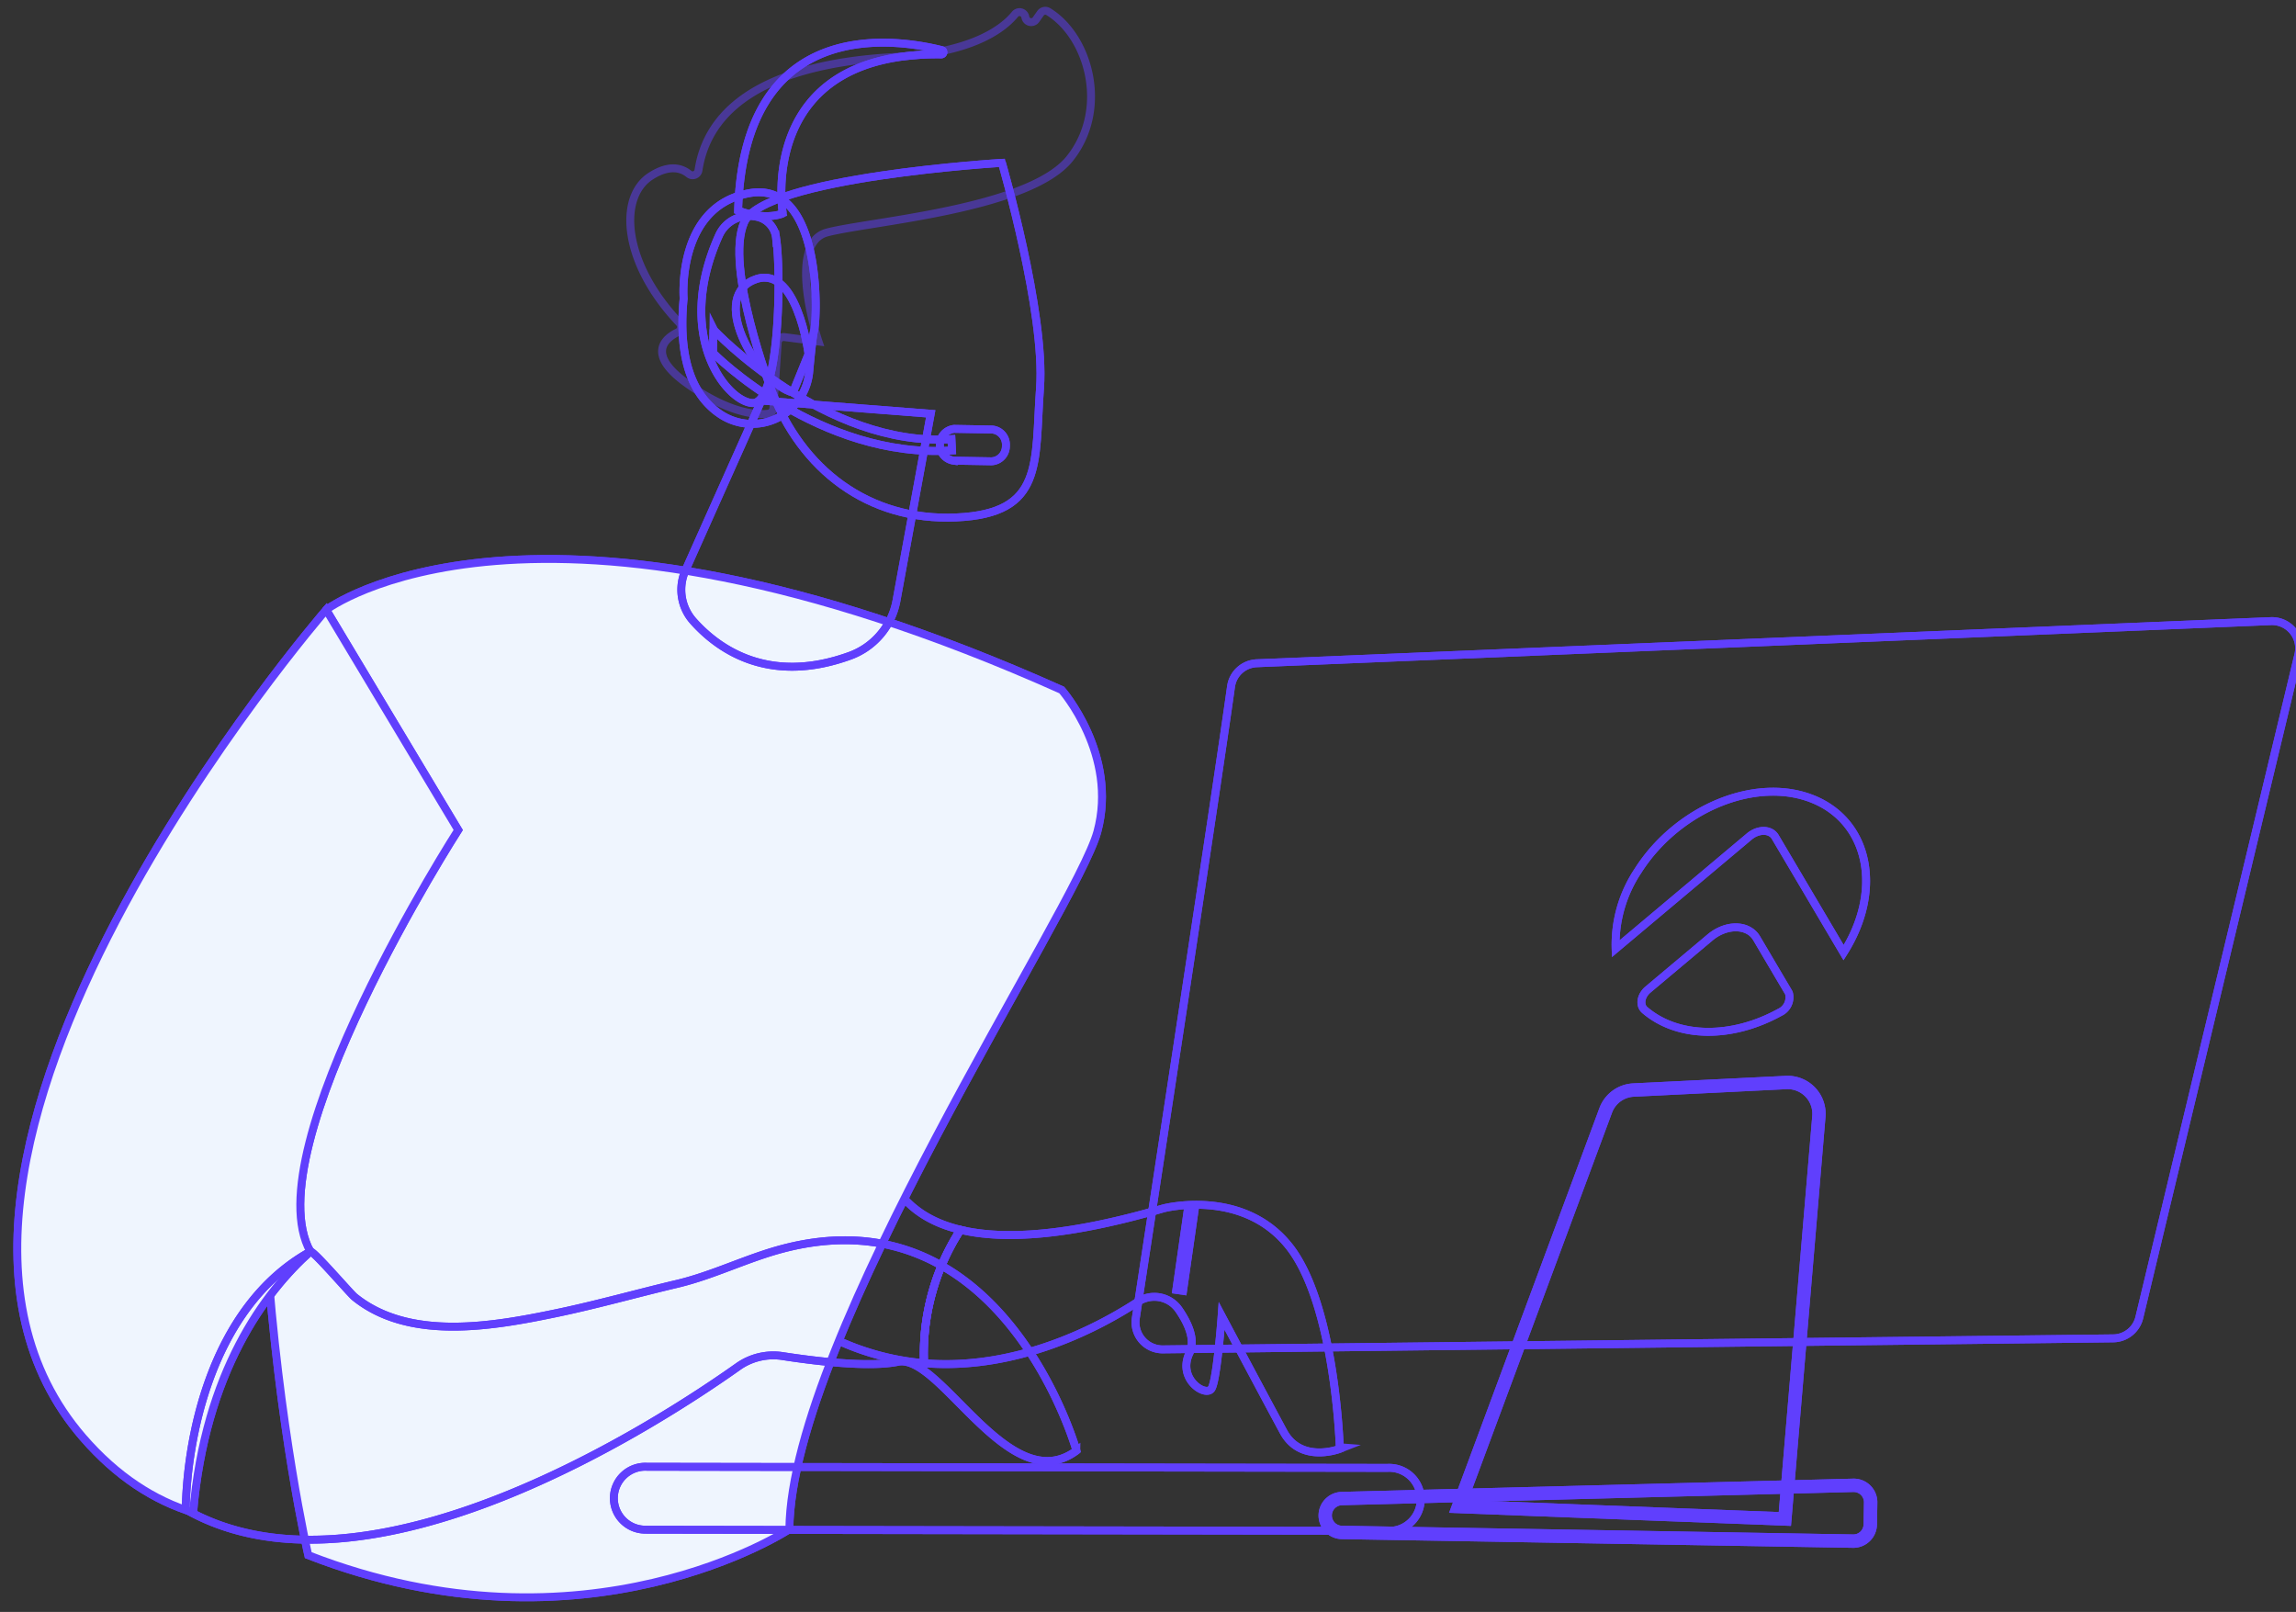<?xml version="1.0" encoding="UTF-8"?>
<svg xmlns="http://www.w3.org/2000/svg" width="436.165" height="306.177" viewBox="0 0 436.165 306.177">
  <rect x="0" y="0" width="436.165" height="306.177" fill="#333333" stroke="none"/>
  <g transform="matrix(1, 0.017, -0.017, 1, -1000.327, -2643.887)">
    <path d="M820.81,1202.856c-30.7-6.77-7.572-52.31-6.482-54.073L759.313,1168.1s-4.913,26.475,29.322,50.84a49.215,49.215,0,0,0,25.688,9.364,43.324,43.324,0,0,1,6.488-25.448" transform="translate(410.535 1653.691)" fill="none" stroke="#603ffd" stroke-width="1.5"></path>
    <path d="M820.81,1202.856c-30.7-6.77-7.572-52.31-6.482-54.073L759.313,1168.1s-4.913,26.475,29.322,50.84a49.215,49.215,0,0,0,25.688,9.364A43.324,43.324,0,0,1,820.81,1202.856Z" transform="translate(410.535 1653.691)" fill="none" stroke="#603ffd" stroke-miterlimit="10" stroke-width="1.5"></path>
    <path d="M1184.448,1469.924c-9.02-11.023-23.988-6.827-23.988-6.827-17.836,5.555-30.152,6.572-38.5,4.731a43.326,43.326,0,0,0-6.488,25.448c17.877,1.173,33.4-7.589,40.416-12.354a5.655,5.655,0,0,1,7.764,1.319c1.816,2.515,3.369,5.695,2.2,8.242-2.308,5.024,3.314,8.431,4.317,6.656s1.672-13.8,1.672-13.8,8.707,15.737,12.127,21.8,10.748,3.059,10.748,3.059-1.247-27.256-10.267-38.28" transform="translate(109.384 1388.719)" fill="none" stroke="#603ffd" stroke-width="1.5"></path>
    <path d="M1184.448,1469.924c-9.02-11.023-23.988-6.827-23.988-6.827-17.836,5.555-30.152,6.572-38.5,4.731a43.326,43.326,0,0,0-6.488,25.448c17.877,1.173,33.4-7.589,40.416-12.354a5.655,5.655,0,0,1,7.764,1.319c1.816,2.515,3.369,5.695,2.2,8.242-2.308,5.024,3.314,8.431,4.317,6.656s1.672-13.8,1.672-13.8,8.707,15.737,12.127,21.8,10.748,3.059,10.748,3.059S1193.469,1480.948,1184.448,1469.924Z" transform="translate(109.384 1388.719)" fill="none" stroke="#603ffd" stroke-miterlimit="10" stroke-width="1.5"></path>
    <path d="M307.65,694.267s38.628-30.43,139.94,12.853c0,0,10.957,12.086,7.224,26.814s-56.5,96.677-56.24,133.43c0,0-38.122,26.112-91.283,6.469,0,0-23.929-95.451.359-179.567" transform="translate(801.242 2046.597)" fill="none" stroke="#603ffd" stroke-width="1.5"></path>
    <path d="M307.65,694.267s38.628-30.43,139.94,12.853c0,0,10.957,12.086,7.224,26.814s-56.5,96.677-56.24,133.43c0,0-38.122,26.112-91.283,6.469C307.291,873.833,283.363,778.383,307.65,694.267Z" transform="translate(801.242 2046.597)" fill="#eff5fe" stroke="#603ffd" stroke-miterlimit="10" stroke-width="1.5"></path>
    <path d="M816.666,485.327l-13.861,32.482a8.945,8.945,0,0,0,1.585,9.558c4.79,5.223,14.506,12.018,29.89,6.152a13.793,13.793,0,0,0,8.692-10.625l5.9-35.6Z" transform="translate(374.19 2214.394)" fill="none" stroke="#603ffd" stroke-width="1.5"></path>
    <path d="M816.666,485.327l-13.861,32.482a8.945,8.945,0,0,0,1.585,9.558c4.79,5.223,14.506,12.018,29.89,6.152a13.793,13.793,0,0,0,8.692-10.625l5.9-35.6Z" transform="translate(374.19 2214.394)" fill="none" stroke="#603ffd" stroke-miterlimit="10" stroke-width="1.5"></path>
    <path d="M57.174,872.888c-11.181-19.207,26.719-80.529,26.719-80.529L58.116,750.976S-31.276,857.742,14.59,908.922c6.575,7.337,13.731,11.726,21.163,13.881,1.856-26.737,12.869-41.992,21.422-49.915" transform="translate(1050.776 1989.888)" fill="none" stroke="#603ffd" stroke-width="1.5"></path>
    <path d="M57.174,872.888c-11.181-19.207,26.719-80.529,26.719-80.529L58.116,750.976S-31.276,857.742,14.59,908.922c6.575,7.337,13.731,11.726,21.163,13.881C37.608,896.066,48.622,880.811,57.174,872.888Z" transform="translate(1050.776 1989.888)" fill="#eff5fe" stroke="#603ffd" stroke-miterlimit="10" stroke-width="1.5"></path>
    <path d="M326.257,1514.884c-6.859,1.9-13.24,5.313-20.131,7.067-7.652,1.948-15.217,4.236-22.923,5.971-11.988,2.7-27.761,5.793-38.289-2.447-.888-.7-8.027-8.767-8.531-8.476-19.116,11.044-22.834,36.853-22.834,49.374,34.853,19.058,89.666-18.052,104.432-28.9a11.55,11.55,0,0,1,8.422-2.148c6.038.828,16.445,1.94,21.933.707,8.029-1.8,21.639,26.021,34.187,16.295,0,0-14.66-48.981-56.266-37.446" transform="translate(871.568 1345.776)" fill="none" stroke="#603ffd" stroke-width="1.5"></path>
    <path d="M326.257,1514.884c-6.859,1.9-13.24,5.313-20.131,7.067-7.652,1.948-15.217,4.236-22.923,5.971-11.988,2.7-27.761,5.793-38.289-2.447-.888-.7-8.027-8.767-8.531-8.476-19.116,11.044-22.834,36.853-22.834,49.374,34.853,19.058,89.666-18.052,104.432-28.9a11.55,11.55,0,0,1,8.422-2.148c6.038.828,16.445,1.94,21.933.707,8.029-1.8,21.639,26.021,34.187,16.295C382.523,1552.331,367.863,1503.349,326.257,1514.884Z" transform="translate(871.568 1345.776)" fill="none" stroke="#603ffd" stroke-miterlimit="10" stroke-width="1.5"></path>
    <path d="M915.735,188.884s8.753,28.348,7.961,42.626,1.238,23.827-15.488,24.854-29.636-8.688-35.547-23.658c0,0-9.3-23.089-5.676-31.715s48.75-12.107,48.75-12.107" transform="translate(320.042 2464.927)" fill="none" stroke="#603ffd" stroke-width="1.5"></path>
    <path d="M915.735,188.884s8.753,28.348,7.961,42.626,1.238,23.827-15.488,24.854-29.636-8.688-35.547-23.658c0,0-9.3-23.089-5.676-31.715S915.735,188.884,915.735,188.884Z" transform="translate(320.042 2464.927)" fill="none" stroke="#603ffd" stroke-miterlimit="10" stroke-width="1.5"></path>
    <path d="M765.829,64.807l2.074.231s-6.591-18.483,1.262-20.725,38.274-4.99,45.869-14.829C822.355,20,818.3,6.241,810.459,1.642A1.11,1.11,0,0,0,809,2l-.828,1.218a1.121,1.121,0,0,1-2.032-.44,1.116,1.116,0,0,0-1.964-.528c-2.317,2.937-8.209,7.476-22.77,8.518-20.661,1.478-34.958,8.179-36.848,22.133a1.122,1.122,0,0,1-1.827.721c-1.393-1.077-3.737-1.772-7.233.559-6.08,4.054-5.158,16.433,5.915,27.766a1.115,1.115,0,0,1-.252,1.78c-2.37,1.192-6.044,4.246,1.98,9.76,8.208,5.64,13.431,5.707,15.436,5.425a1.122,1.122,0,0,0,.972-1.059l.617-12.484a1.121,1.121,0,0,1,1.244-1.059Z" transform="translate(433.614 2623.289)" fill="none" stroke="#603ffd" stroke-width="1.5" opacity="0.5"></path>
    <path d="M876.939,348.945s-2.564-17.77-10.846-13.792,1.859,19.8,8.012,21.139Z" transform="translate(322.723 2341.802)" fill="none" stroke="#603ffd" stroke-width="1.5"></path>
    <path d="M876.939,348.945s-2.564-17.77-10.846-13.792,1.859,19.8,8.012,21.139Z" transform="translate(322.723 2341.802)" fill="none" stroke="#603ffd" stroke-miterlimit="10" stroke-width="1.5"></path>
    <path d="M744.343,1795.051c.108,0,.215.005.323,0l140.653-2.176a5.986,5.986,0,1,0-.248-11.953L744.418,1783.1a5.977,5.977,0,1,0-.076,11.95" transform="translate(428.134 1119.455)" fill="none" stroke="#603ffd" stroke-width="1.5"></path>
    <path d="M744.343,1795.051c.108,0,.215.005.323,0l140.653-2.176a5.986,5.986,0,1,0-.248-11.953L744.418,1783.1a5.977,5.977,0,1,0-.076,11.95Z" transform="translate(428.134 1119.455)" fill="none" stroke="#603ffd" stroke-miterlimit="10" stroke-width="1.5"></path>
    <path d="M881.7,421.34c-25.06,2.126-45.562-17.5-45.707-17.792v-4.422c.139.282,21.742,22.089,45.563,20.069Z" transform="translate(345.523 2287.246)" fill="none" stroke="#603ffd" stroke-width="1.5"></path>
    <path d="M881.7,421.34c-25.06,2.126-45.562-17.5-45.707-17.792v-4.422c.139.282,21.742,22.089,45.563,20.069Z" transform="translate(345.523 2287.246)" fill="none" stroke="#603ffd" stroke-miterlimit="10" stroke-width="1.5"></path>
    <path d="M1128.6,519.063a2.869,2.869,0,0,1-2.689,3.019h-7.171a3.04,3.04,0,0,1,0-6.039h7.171a2.869,2.869,0,0,1,2.689,3.02" transform="translate(108.841 2188.436)" fill="none" stroke="#603ffd" stroke-width="1.5"></path>
    <path d="M1128.6,519.063a2.869,2.869,0,0,1-2.689,3.019h-7.171a3.04,3.04,0,0,1,0-6.039h7.171A2.869,2.869,0,0,1,1128.6,519.063Z" transform="translate(108.841 2188.436)" fill="none" stroke="#603ffd" stroke-miterlimit="10" stroke-width="1.5"></path>
    <path d="M872.328,76.705S866.6,46.169,901.906,46a.412.412,0,0,0,.094-.812c-9.67-2.229-37.74-5.528-38.163,31.115,5.379,1.937,8.491.4,8.491.4" transform="translate(321.993 2587.413)" fill="none" stroke="#603ffd" stroke-width="1.5"></path>
    <path d="M872.328,76.705S866.6,46.169,901.906,46a.412.412,0,0,0,.094-.812c-9.67-2.229-37.74-5.528-38.163,31.115C869.216,78.238,872.328,76.705,872.328,76.705Z" transform="translate(321.993 2587.413)" fill="none" stroke="#603ffd" stroke-miterlimit="10" stroke-width="1.5"></path>
    <path d="M810.074,230.235c-13.776,2.8-12.083,20.217-12.083,20.217-.992,12.643,2.7,18.91,7.426,21.9a10.885,10.885,0,0,0,16.659-8.407c.255-3.441.546-6.711.8-7.873.619-2.814.973-28.63-12.8-25.834" transform="translate(377.777 2430.158)" fill="none" stroke="#603ffd" stroke-width="1.5"></path>
    <path d="M810.074,230.235c-13.776,2.8-12.083,20.217-12.083,20.217-.992,12.643,2.7,18.91,7.426,21.9a10.885,10.885,0,0,0,16.659-8.407c.255-3.441.546-6.711.8-7.873C823.5,253.255,823.851,227.439,810.074,230.235Z" transform="translate(377.777 2430.158)" fill="none" stroke="#603ffd" stroke-miterlimit="10" stroke-width="1.5"></path>
    <path d="M830.765,259.322a6.262,6.262,0,0,0-6.831,3.688c-8.233,19.073,1.876,31.48,6.838,31.739,5.231.272,5.125-24.892,4.014-31.343a4.6,4.6,0,0,0-4.022-4.084" transform="translate(358.353 2405.476)" fill="none" stroke="#603ffd" stroke-width="1.5"></path>
    <path d="M830.765,259.322a6.262,6.262,0,0,0-6.831,3.688c-8.233,19.073,1.876,31.48,6.838,31.739,5.231.272,5.125-24.892,4.014-31.343A4.6,4.6,0,0,0,830.765,259.322Z" transform="translate(358.353 2405.476)" fill="none" stroke="#603ffd" stroke-miterlimit="10" stroke-width="1.5"></path>
    <path d="M1390.364,740.047c-2.364,19.319-13,97.813-16.045,120.24a5.149,5.149,0,0,0,5.259,5.837l180.431-5.163a5.156,5.156,0,0,0,4.886-4.037l28.068-126.4a5.157,5.157,0,0,0-5.335-6.266l-192.447,11.272a5.152,5.152,0,0,0-4.817,4.519" transform="translate(-109.389 2012.477)" fill="none" stroke="#603ffd" stroke-width="1.5"></path>
    <path d="M1390.364,740.047c-2.364,19.319-13,97.813-16.045,120.24a5.149,5.149,0,0,0,5.259,5.837l180.431-5.163a5.156,5.156,0,0,0,4.886-4.037l28.068-126.4a5.157,5.157,0,0,0-5.335-6.266l-192.447,11.272A5.152,5.152,0,0,0,1390.364,740.047Z" transform="translate(-109.389 2012.477)" fill="none" stroke="#603ffd" stroke-miterlimit="10" stroke-width="1.5"></path>
    <path d="M1800.959,1305.916l-26.667,75.688,62.007,1.314,5.163-76.548a5.949,5.949,0,0,0-6.33-6.336l-28.957,1.923a5.949,5.949,0,0,0-5.216,3.959" transform="translate(-447.457 1525.876)" fill="none" stroke="#603ffd" stroke-width="1.5"></path>
    <path d="M1800.959,1305.916l-26.667,75.688,62.007,1.314,5.163-76.548a5.949,5.949,0,0,0-6.33-6.336l-28.957,1.923A5.949,5.949,0,0,0,1800.959,1305.916Z" transform="translate(-447.457 1525.876)" fill="none" stroke="#603ffd" stroke-miterlimit="10" stroke-width="1.5"></path>
    <path d="M1832.812,1380.622l-.5-.01-62.723-1.329,26.9-76.364a6.461,6.461,0,0,1,5.672-4.3l28.957-1.923a6.467,6.467,0,0,1,6.881,6.889Zm-61.764-2.346,60.8,1.289,5.13-76.054a5.429,5.429,0,0,0-5.777-5.783l-28.957,1.922a5.424,5.424,0,0,0-4.762,3.614Z" transform="translate(-443.486 1528.701)" fill="none" stroke="#603ffd" stroke-width="1.5"></path>
    <path d="M1832.812,1380.622l-.5-.01-62.723-1.329,26.9-76.364a6.461,6.461,0,0,1,5.672-4.3l28.957-1.923a6.467,6.467,0,0,1,6.881,6.889Zm-61.764-2.346,60.8,1.289,5.13-76.054a5.429,5.429,0,0,0-5.777-5.783l-28.957,1.922a5.424,5.424,0,0,0-4.762,3.614Z" transform="translate(-443.486 1528.701)" fill="none" stroke="#603ffd" stroke-miterlimit="10" stroke-width="1.5"></path>
    <path d="M1611.088,1798.93h0a3.22,3.22,0,0,0,3.06,4.225h97.106a3.221,3.221,0,0,0,3.221-3.221v-4.165a3.221,3.221,0,0,0-3.359-3.218l-97.106,4.165a3.221,3.221,0,0,0-2.922,2.213" transform="translate(-309.39 1109.628)" fill="none" stroke="#603ffd" stroke-width="1.5"></path>
    <path d="M1611.088,1798.93h0a3.22,3.22,0,0,0,3.06,4.225h97.106a3.221,3.221,0,0,0,3.221-3.221v-4.165a3.221,3.221,0,0,0-3.359-3.218l-97.106,4.165A3.221,3.221,0,0,0,1611.088,1798.93Z" transform="translate(-309.39 1109.628)" fill="none" stroke="#603ffd" stroke-miterlimit="10" stroke-width="1.5"></path>
    <path d="M1708.416,1800.842H1611.31a3.739,3.739,0,0,1-3.552-4.9,3.757,3.757,0,0,1,3.392-2.57l97.106-4.165a3.739,3.739,0,0,1,3.9,3.736v4.165a3.743,3.743,0,0,1-3.739,3.739m0-10.606-.12,0-97.106,4.165a2.715,2.715,0,0,0-2.451,1.857,2.7,2.7,0,0,0,2.567,3.544h97.106a2.7,2.7,0,0,0,2.7-2.7v-4.165a2.7,2.7,0,0,0-2.7-2.7" transform="translate(-306.552 1112.459)" fill="none" stroke="#603ffd" stroke-width="1.5"></path>
    <path d="M1708.416,1800.842H1611.31a3.739,3.739,0,0,1-3.552-4.9,3.757,3.757,0,0,1,3.392-2.57l97.106-4.165a3.739,3.739,0,0,1,3.9,3.736v4.165A3.743,3.743,0,0,1,1708.416,1800.842Zm0-10.606-.12,0-97.106,4.165a2.715,2.715,0,0,0-2.451,1.857,2.7,2.7,0,0,0,2.567,3.544h97.106a2.7,2.7,0,0,0,2.7-2.7v-4.165a2.7,2.7,0,0,0-2.7-2.7Z" transform="translate(-306.552 1112.459)" fill="none" stroke="#603ffd" stroke-miterlimit="10" stroke-width="1.5"></path>
    <rect width="15.257" height="1.29" transform="translate(1272.532 2867.266) rotate(-82.814)" fill="none" stroke="#603ffd" stroke-width="1.5"></rect>
    <rect width="15.257" height="1.29" transform="translate(1272.532 2867.266) rotate(-82.814)" fill="none" stroke="#603ffd" stroke-miterlimit="10" stroke-width="1.5"></rect>
    <path d="M2009.656,1112.9c-1.5-2.441-5.158-2.676-8.176-.524q-.344.246-.664.524l-8.1,7.04-3.515,3.054c-1.246,1.081-1.588,2.734-.763,3.691a1.721,1.721,0,0,0,.2.2c6.346,5.263,16.527,5.263,25.693,0a3.149,3.149,0,0,0,1.652-3.635,1.855,1.855,0,0,0-.13-.254l-1.878-3.054Z" transform="translate(-628.057 1685.708)" fill="none" stroke="#603ffd" stroke-width="1.5"></path>
    <path d="M2009.656,1112.9c-1.5-2.441-5.158-2.676-8.176-.524q-.344.246-.664.524l-8.1,7.04-3.515,3.054c-1.246,1.081-1.588,2.734-.763,3.691a1.721,1.721,0,0,0,.2.2c6.346,5.263,16.527,5.263,25.693,0a3.149,3.149,0,0,0,1.652-3.635,1.855,1.855,0,0,0-.13-.254l-1.878-3.054Z" transform="translate(-628.057 1685.708)" fill="none" stroke="#603ffd" stroke-miterlimit="10" stroke-width="1.5"></path>
    <path d="M1988.779,958.707l5.178,8.429,3.776,6.146.537.875c7.313-11.958,4.438-24.982-6.42-29.09s-25.587,2.257-32.9,14.215a25.274,25.274,0,0,0-3.986,14.875l1.007-.875,24.015-20.88c1.562-1.358,3.669-1.488,4.706-.289a2.213,2.213,0,0,1,.212.289l3.873,6.3" transform="translate(-600.1 1826.913)" fill="none" stroke="#603ffd" stroke-width="1.5"></path>
    <path d="M1988.779,958.707l5.178,8.429,3.776,6.146.537.875c7.313-11.958,4.438-24.982-6.42-29.09s-25.587,2.257-32.9,14.215a25.274,25.274,0,0,0-3.986,14.875l1.007-.875,24.015-20.88c1.562-1.358,3.669-1.488,4.706-.289a2.213,2.213,0,0,1,.212.289l3.873,6.3" transform="translate(-600.1 1826.913)" fill="none" stroke="#603ffd" stroke-miterlimit="10" stroke-width="1.5"></path>
  </g>
</svg>
